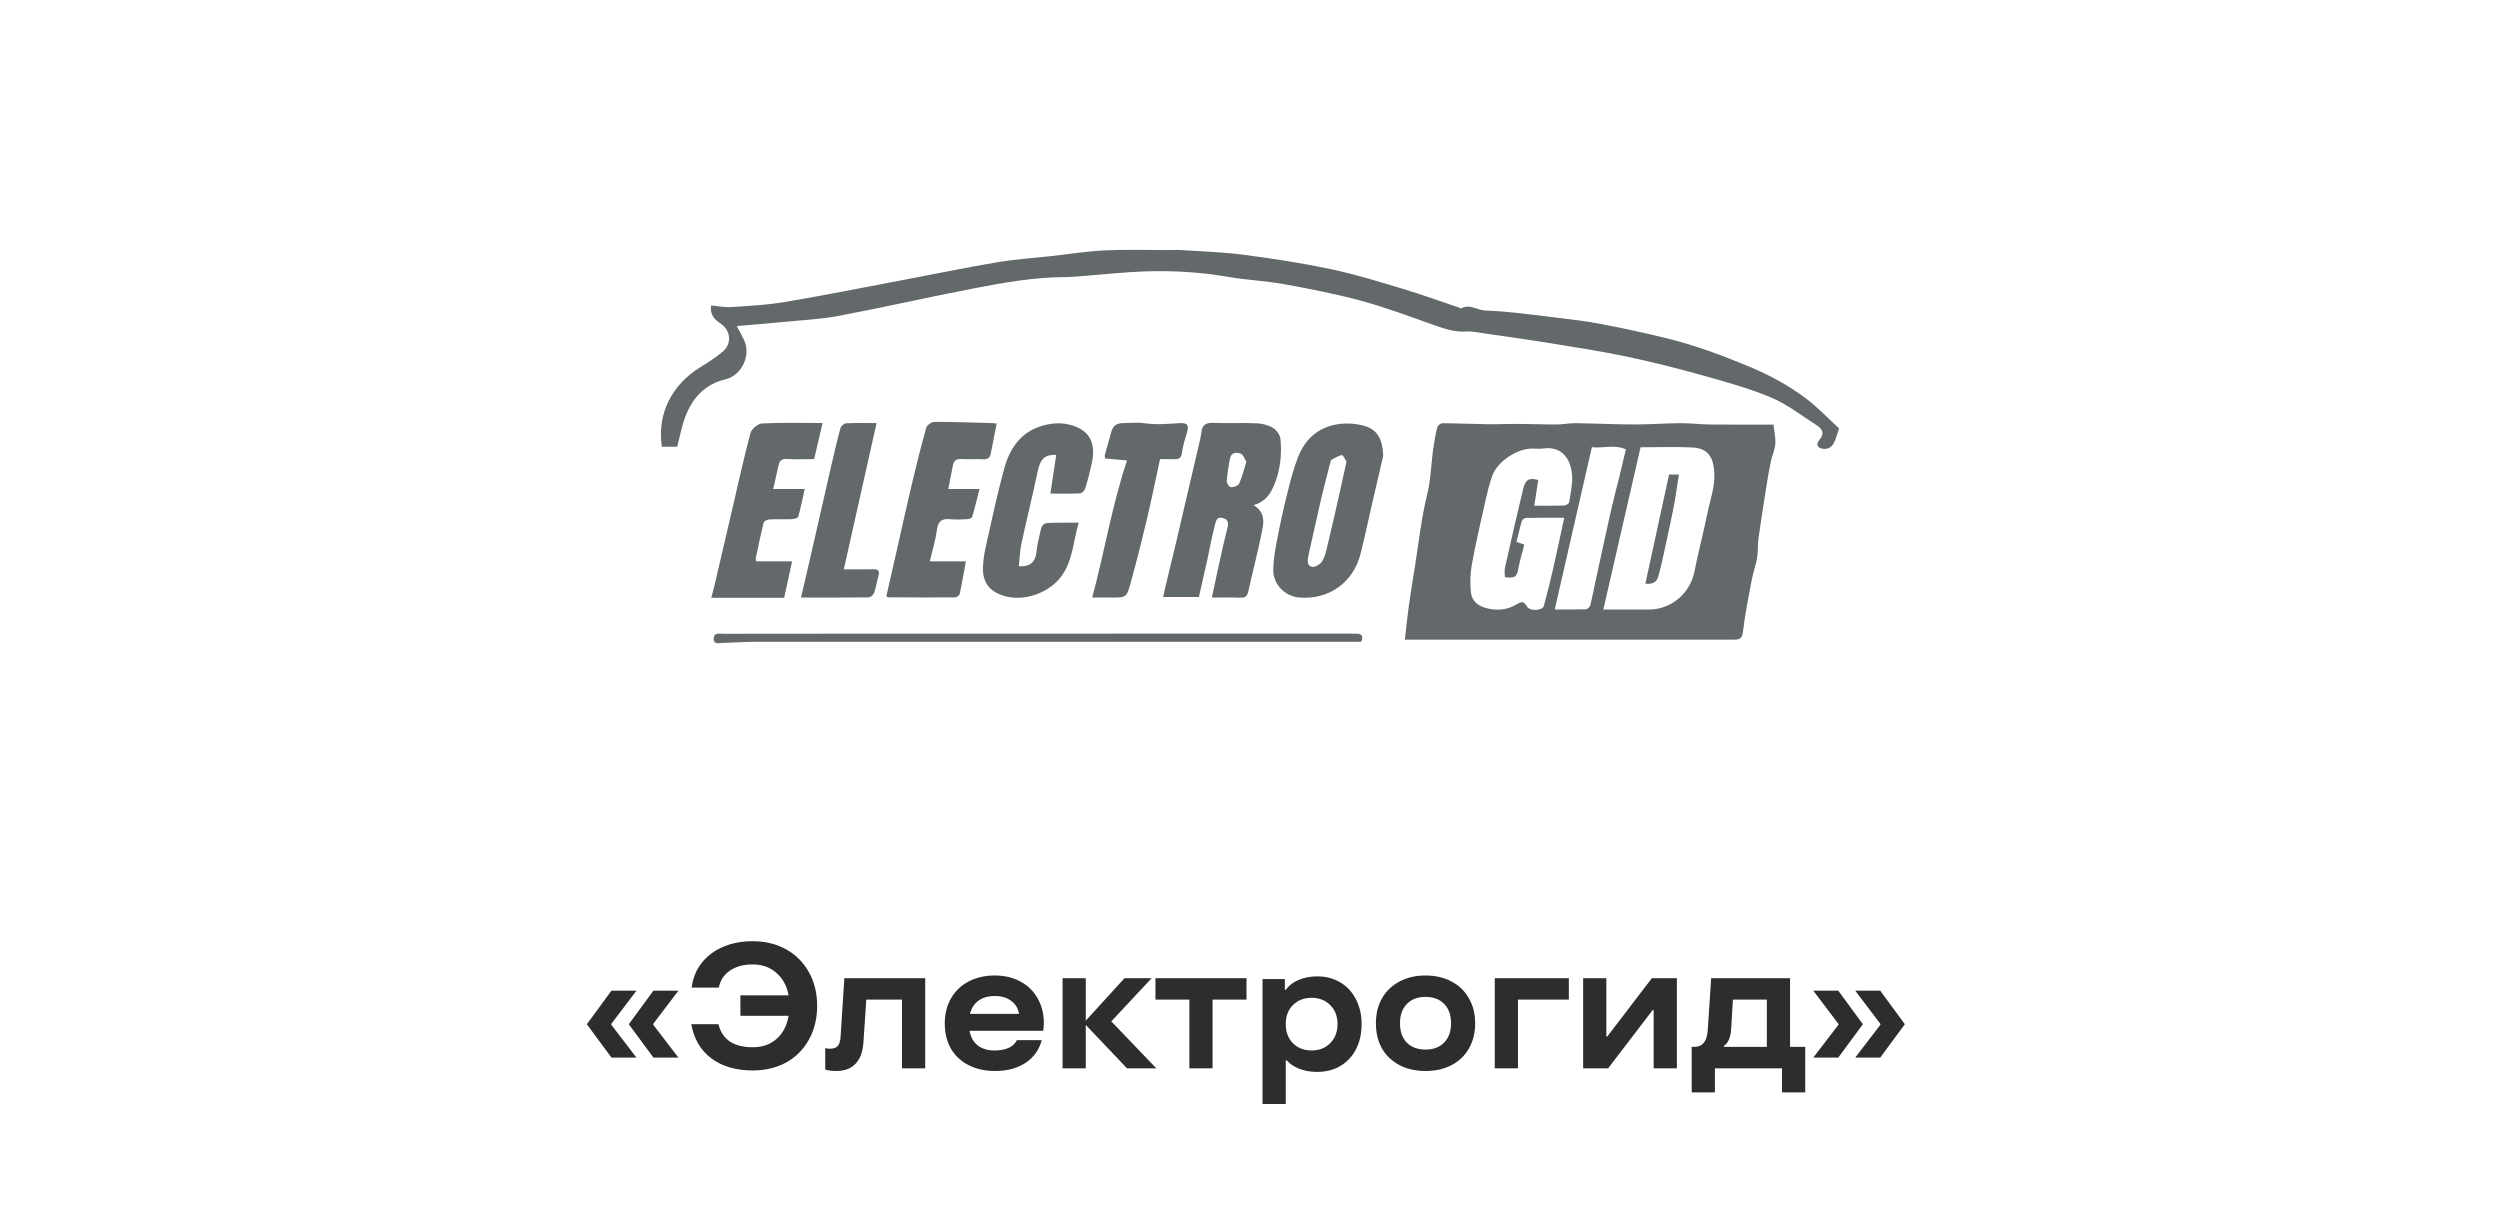 <svg width="276" height="133" viewBox="0 0 276 133" fill="none" xmlns="http://www.w3.org/2000/svg">
<g clip-path="url(#clip0_1653_8105)">
<path d="M195.788 46.868C195.861 47.532 196.034 48.265 195.997 48.987C195.964 49.61 195.663 50.219 195.528 50.842C195.337 51.74 195.176 52.646 195.033 53.555C194.721 55.509 194.413 57.462 194.138 59.42C194.039 60.128 194.105 60.857 193.988 61.557C193.842 62.408 193.537 63.229 193.38 64.079C193.024 65.975 192.646 67.873 192.416 69.787C192.317 70.601 191.939 70.623 191.33 70.623C183.086 70.615 174.842 70.619 166.597 70.619C163.14 70.619 159.68 70.619 156.223 70.619C155.922 70.619 155.622 70.619 155.098 70.619C155.244 69.34 155.362 68.134 155.53 66.931C155.728 65.502 155.963 64.079 156.19 62.657C156.626 59.959 156.909 57.224 157.561 54.578C158.027 52.682 157.994 50.765 158.335 48.877C158.441 48.287 158.522 47.69 158.694 47.121C158.749 46.942 159.071 46.725 159.273 46.725C160.919 46.736 162.569 46.81 164.215 46.832C165.406 46.846 166.597 46.791 167.792 46.799C169.13 46.806 170.465 46.868 171.803 46.865C172.51 46.865 173.218 46.711 173.925 46.718C176.095 46.747 178.266 46.857 180.436 46.861C182.133 46.865 183.83 46.729 185.528 46.718C186.62 46.711 187.716 46.854 188.808 46.865C191.125 46.89 193.438 46.872 195.788 46.872V46.868ZM181.118 49.383C179.743 55.38 178.387 61.297 177.008 67.29C178.705 67.29 180.384 67.298 182.067 67.29C184.53 67.279 186.587 65.498 187.071 63.082C187.503 60.916 188.068 58.775 188.511 56.612C188.823 55.091 189.388 53.628 189.248 52.004C189.109 50.358 188.493 49.486 186.807 49.401C184.934 49.306 183.053 49.379 181.118 49.379V49.383ZM169.391 55.828C170.593 55.828 171.645 55.846 172.694 55.809C172.884 55.802 173.21 55.6 173.232 55.45C173.39 54.486 173.614 53.503 173.562 52.543C173.452 50.611 172.364 49.229 170.377 49.515C169.97 49.574 169.548 49.522 169.134 49.522C167.473 49.522 165.311 50.956 164.753 52.506C164.427 53.416 164.2 54.361 163.987 55.303C163.459 57.65 162.917 59.996 162.484 62.36C162.305 63.343 162.294 64.384 162.385 65.381C162.466 66.271 163.111 66.869 163.976 67.107C165.153 67.433 166.315 67.389 167.4 66.737C167.844 66.469 168.21 66.26 168.573 66.95C168.87 67.51 170.289 67.43 170.432 66.906C170.791 65.579 171.136 64.244 171.44 62.903C171.872 61.015 172.265 59.12 172.69 57.162C171.308 57.162 169.9 57.151 168.496 57.177C168.328 57.177 168.064 57.352 168.016 57.503C167.789 58.251 167.624 59.017 167.422 59.823C167.704 59.922 167.994 60.021 168.287 60.124C168.056 61.026 167.8 61.85 167.642 62.697C167.459 63.687 167.279 63.856 166.139 63.727C166.139 63.386 166.073 63.016 166.15 62.679C166.803 59.765 167.459 56.854 168.163 53.954C168.416 52.913 168.826 52.719 169.827 52.99C169.688 53.892 169.545 54.801 169.383 55.828H169.391ZM171.645 67.283C172.814 67.283 173.947 67.302 175.073 67.265C175.245 67.257 175.513 67.016 175.56 66.836C175.776 66.019 175.923 65.186 176.103 64.358C176.7 61.612 177.294 58.863 177.91 56.121C178.17 54.97 178.482 53.83 178.764 52.686C178.999 51.722 179.226 50.758 179.497 49.614C178.295 49.035 176.891 49.519 175.743 49.372C174.369 55.373 173.016 61.29 171.645 67.283Z" fill="#63696B"/>
<path d="M203.039 47.294C202.797 47.972 202.68 48.507 202.427 48.965C202.134 49.5 201.573 49.68 201.008 49.486C200.491 49.306 200.598 48.87 200.873 48.547C201.47 47.854 201.184 47.345 200.557 46.945C198.897 45.886 197.309 44.629 195.513 43.877C193.039 42.843 190.421 42.132 187.83 41.406C185.106 40.644 182.357 39.951 179.589 39.368C176.836 38.789 174.054 38.36 171.275 37.909C168.87 37.517 166.454 37.18 164.039 36.831C163.305 36.725 162.561 36.556 161.835 36.6C160.582 36.677 159.464 36.296 158.313 35.889C155.662 34.947 153.019 33.954 150.31 33.217C147.484 32.447 144.599 31.89 141.714 31.366C139.709 30.999 137.652 30.926 135.643 30.574C132.56 30.039 129.459 29.855 126.343 29.965C124.235 30.039 122.131 30.27 120.027 30.431C119.235 30.489 118.443 30.592 117.651 30.592C114.224 30.588 110.866 31.193 107.523 31.835C102.541 32.792 97.592 33.932 92.607 34.87C90.543 35.259 88.424 35.35 86.327 35.559C84.689 35.721 83.05 35.849 81.338 35.999C81.598 36.494 81.888 37.004 82.141 37.532C82.951 39.207 81.892 41.454 80.106 41.872C77.8 42.411 76.415 43.961 75.63 46.084C75.257 47.099 75.062 48.184 74.765 49.317H73.068C72.511 45.618 74.23 42.455 77.276 40.563C78.138 40.028 79.007 39.478 79.78 38.829C80.836 37.942 80.682 36.472 79.538 35.71C78.878 35.27 78.365 34.757 78.504 33.723C79.27 33.789 80.004 33.95 80.726 33.902C82.724 33.767 84.736 33.664 86.708 33.331C91.027 32.601 95.319 31.739 99.623 30.926C103.091 30.27 106.548 29.551 110.027 28.965C112.024 28.627 114.055 28.495 116.068 28.272C118.022 28.055 119.968 27.74 121.926 27.645C124.224 27.531 126.534 27.608 128.84 27.605C129.393 27.605 129.947 27.575 130.5 27.612C132.766 27.762 135.042 27.828 137.289 28.125C140.511 28.55 143.734 29.038 146.912 29.709C149.61 30.277 152.257 31.102 154.9 31.897C156.975 32.52 159.016 33.261 161.069 33.954C161.146 33.979 161.245 34.086 161.278 34.064C162.228 33.492 163.093 34.258 164.013 34.287C166.572 34.368 169.127 34.745 171.678 35.046C173.368 35.244 175.065 35.446 176.737 35.765C179.178 36.23 181.609 36.754 184.021 37.348C187.159 38.122 190.176 39.247 193.163 40.493C195.356 41.41 197.397 42.517 199.274 43.91C200.638 44.922 201.818 46.187 203.032 47.294H203.039Z" fill="#63696B"/>
<path d="M138.384 55.765C139.623 56.502 139.543 57.54 139.363 58.46C138.92 60.74 138.322 62.991 137.82 65.263C137.706 65.78 137.523 66.015 136.951 65.986C135.906 65.938 134.854 65.971 133.791 65.971C134.015 64.915 134.216 63.929 134.433 62.947C134.777 61.407 135.107 59.864 135.499 58.335C135.646 57.76 135.631 57.36 134.99 57.188C134.257 56.99 134.216 57.66 134.117 58.02C133.791 59.23 133.578 60.468 133.311 61.693C133.007 63.082 132.684 64.464 132.358 65.909H128.402C128.501 65.48 128.589 65.091 128.681 64.703C129.088 63.005 129.506 61.308 129.905 59.607C130.73 56.095 131.548 52.58 132.365 49.068C132.471 48.617 132.581 48.162 132.64 47.704C132.735 46.927 133.109 46.652 133.912 46.685C135.514 46.751 137.123 46.66 138.725 46.729C139.337 46.755 140.008 46.92 140.529 47.235C140.925 47.473 141.324 48.023 141.365 48.467C141.522 50.168 141.354 51.858 140.701 53.463C140.291 54.479 139.737 55.384 138.392 55.765H138.384ZM137.596 50.981C137.391 50.659 137.263 50.201 136.991 50.094C136.551 49.918 135.947 49.9 135.807 50.571C135.631 51.414 135.492 52.268 135.43 53.126C135.411 53.349 135.723 53.789 135.892 53.793C136.203 53.8 136.691 53.636 136.797 53.401C137.127 52.675 137.31 51.887 137.596 50.981Z" fill="#63696B"/>
<path d="M152.708 50.314C152.279 52.158 151.85 54.002 151.425 55.846C151.022 57.606 150.651 59.373 150.211 61.121C149.405 64.321 146.711 66.231 143.441 65.967C141.883 65.843 140.563 64.538 140.57 62.958C140.574 61.902 140.754 60.839 140.952 59.798C141.278 58.071 141.648 56.352 142.073 54.647C142.422 53.24 142.773 51.825 143.298 50.476C144.119 48.357 145.702 47.044 147.997 46.791C148.822 46.7 149.706 46.773 150.508 46.982C152.048 47.382 152.635 48.441 152.708 50.314ZM148.653 50.949C148.492 50.71 148.276 50.219 148.148 50.241C147.741 50.311 147.363 50.56 146.989 50.769C146.916 50.809 146.894 50.959 146.868 51.066C146.538 52.356 146.19 53.643 145.886 54.937C145.391 57.067 144.936 59.204 144.449 61.334C144.331 61.851 144.276 62.441 144.837 62.577C145.156 62.654 145.743 62.309 145.952 61.986C146.267 61.499 146.395 60.876 146.538 60.293C146.978 58.467 147.392 56.638 147.807 54.809C148.089 53.566 148.353 52.32 148.657 50.949H148.653Z" fill="#63696B"/>
<path d="M115.966 54.49C116.193 52.976 116.398 51.608 116.607 50.219C115.251 50.175 114.829 50.714 114.518 52.228C113.986 54.816 113.33 57.382 112.776 59.966C112.597 60.795 112.575 61.66 112.479 62.514C114.635 62.65 114.342 60.938 114.569 59.963C115.159 57.422 114.723 57.763 117.392 57.701C117.905 57.69 118.418 57.701 119.093 57.701C118.458 59.838 118.447 61.99 117.095 63.724C115.676 65.542 112.967 66.433 110.848 65.788C109.228 65.296 108.465 64.31 108.52 62.617C108.546 61.803 108.685 60.985 108.865 60.19C109.499 57.371 110.097 54.537 110.859 51.751C111.468 49.522 112.666 47.697 115.089 46.997C116.42 46.612 117.714 46.623 118.972 47.195C120.46 47.869 120.969 49.215 120.519 51.216C120.313 52.133 120.082 53.045 119.8 53.943C119.73 54.163 119.437 54.457 119.235 54.468C118.191 54.519 117.142 54.493 115.958 54.493L115.966 54.49Z" fill="#63696B"/>
<path d="M97.855 65.821C98.262 64.028 98.673 62.21 99.087 60.392C99.626 58.013 100.15 55.626 100.715 53.251C101.195 51.231 101.693 49.218 102.258 47.224C102.339 46.934 102.844 46.575 103.152 46.575C105.267 46.572 107.383 46.652 109.498 46.707C109.663 46.711 109.824 46.733 110.033 46.751C109.809 47.898 109.6 49.02 109.366 50.138C109.274 50.575 108.985 50.728 108.523 50.703C107.724 50.663 106.917 50.728 106.118 50.677C105.561 50.641 105.3 50.868 105.205 51.374C105.04 52.209 104.875 53.045 104.692 53.984H108.141C107.852 55.109 107.614 56.103 107.32 57.081C107.284 57.21 106.965 57.309 106.77 57.32C106.162 57.353 105.55 57.378 104.949 57.323C104.087 57.246 103.578 57.43 103.446 58.438C103.295 59.596 102.94 60.729 102.65 61.968H106.631C106.4 63.236 106.202 64.413 105.949 65.579C105.916 65.736 105.612 65.949 105.436 65.953C102.976 65.971 100.513 65.953 98.053 65.945C98.009 65.945 97.962 65.894 97.852 65.824L97.855 65.821Z" fill="#63696B"/>
<path d="M90.81 46.703C90.491 48.082 90.194 49.35 89.883 50.688C88.856 50.688 87.863 50.732 86.877 50.674C86.265 50.637 86.041 50.897 85.935 51.429C85.766 52.254 85.564 53.071 85.359 53.984H88.842C88.596 55.08 88.402 56.077 88.123 57.052C88.083 57.199 87.661 57.309 87.412 57.316C86.584 57.349 85.751 57.305 84.923 57.349C84.707 57.36 84.351 57.532 84.311 57.694C83.984 59.002 83.713 60.326 83.431 61.645C83.416 61.719 83.449 61.807 83.475 61.972H87.445C87.144 63.354 86.866 64.633 86.573 66H78.522C78.673 65.432 78.79 65.022 78.885 64.607C79.556 61.744 80.22 58.878 80.887 56.015C81.528 53.273 82.126 50.516 82.855 47.796C82.976 47.349 83.673 46.77 84.127 46.748C86.305 46.638 88.493 46.7 90.81 46.7V46.703Z" fill="#63696B"/>
<path d="M120.58 65.967C121.936 60.941 122.743 55.879 124.422 50.831C123.659 50.761 122.849 50.692 121.995 50.615C121.988 50.508 121.944 50.369 121.973 50.248C122.171 49.493 122.398 48.745 122.596 47.99C122.867 46.945 123.164 46.7 124.224 46.7C124.916 46.7 125.617 46.615 126.295 46.718C127.585 46.912 128.861 46.802 130.148 46.718C131.152 46.648 131.299 46.938 130.998 47.902C130.782 48.591 130.584 49.295 130.485 50.01C130.404 50.589 130.118 50.721 129.609 50.695C129.088 50.67 128.564 50.692 128.069 50.692C127.563 53.012 127.109 55.252 126.584 57.474C126.038 59.779 125.452 62.074 124.821 64.358C124.374 65.982 124.334 65.967 122.64 65.967C122.006 65.967 121.372 65.967 120.576 65.967H120.58Z" fill="#63696B"/>
<path d="M88.432 65.967C88.806 64.365 89.165 62.844 89.513 61.319C90.257 58.071 90.987 54.819 91.734 51.575C92.064 50.138 92.398 48.701 92.783 47.279C92.845 47.048 93.175 46.744 93.395 46.733C94.495 46.678 95.602 46.707 96.775 46.707C95.569 52.088 94.378 57.4 93.157 62.851C94.315 62.851 95.356 62.87 96.397 62.844C96.984 62.829 97.134 63.049 96.977 63.599C96.801 64.2 96.72 64.834 96.511 65.425C96.434 65.648 96.126 65.945 95.917 65.949C93.432 65.986 90.946 65.971 88.432 65.971V65.967Z" fill="#63696B"/>
<path d="M150.288 70.854C146.332 70.854 142.41 70.854 138.484 70.854C120.012 70.854 101.54 70.854 83.068 70.858C81.998 70.858 80.927 70.964 79.853 70.971C79.465 70.971 78.816 71.217 78.794 70.55C78.768 69.791 79.454 69.97 79.919 69.97C84.039 69.959 88.16 69.959 92.28 69.959C111.141 69.956 130.001 69.952 148.862 69.948C149.166 69.948 149.47 69.956 149.775 69.959C150.313 69.967 150.548 70.187 150.284 70.854H150.288Z" fill="#63696B"/>
<path d="M184.263 52.389H185.356C185.143 53.705 184.974 54.966 184.729 56.209C184.362 58.06 183.948 59.9 183.545 61.744C183.398 62.408 183.248 63.071 183.046 63.716C182.866 64.285 182.43 64.523 181.649 64.439C182.526 60.403 183.391 56.407 184.263 52.389Z" fill="#63696B"/>
</g>
<path d="M70.267 116.76H67.508L64.788 113.074L67.508 109.369H70.267L67.489 113.035V113.134L70.267 116.76ZM74.899 116.76H72.14L69.42 113.074L72.14 109.369H74.899L72.12 113.035V113.134L74.899 116.76ZM83.099 103.91C84.492 103.91 85.727 104.212 86.805 104.816C87.882 105.421 88.716 106.262 89.308 107.339C89.912 108.417 90.214 109.652 90.214 111.044C90.214 112.437 89.912 113.679 89.308 114.769C88.716 115.847 87.882 116.688 86.805 117.292C85.727 117.883 84.492 118.179 83.099 118.179C81.247 118.179 79.723 117.732 78.527 116.839C77.331 115.932 76.596 114.677 76.32 113.074H79.315C79.525 113.915 79.946 114.553 80.577 114.986C81.221 115.407 82.061 115.617 83.099 115.617C84.164 115.617 85.044 115.308 85.74 114.691C86.437 114.073 86.877 113.226 87.061 112.148H81.74V109.882H87.061C86.864 108.83 86.41 108.003 85.701 107.398C85.005 106.781 84.137 106.472 83.099 106.472C82.088 106.472 81.247 106.702 80.577 107.162C79.92 107.609 79.512 108.233 79.355 109.034H76.359C76.49 107.996 76.852 107.096 77.443 106.334C78.047 105.559 78.836 104.961 79.808 104.541C80.78 104.12 81.877 103.91 83.099 103.91ZM92.309 118.238C91.849 118.238 91.448 118.186 91.106 118.08V115.715C91.264 115.755 91.442 115.775 91.639 115.775C92.007 115.775 92.282 115.683 92.466 115.499C92.663 115.302 92.775 114.947 92.802 114.434L93.215 107.99H102.143V117.943H99.581V110.355H95.64L95.324 115.065C95.258 116.103 94.969 116.891 94.457 117.43C93.958 117.969 93.242 118.238 92.309 118.238ZM115.241 112.936C115.241 113.252 115.214 113.541 115.162 113.804H107.042C107.173 114.513 107.475 115.052 107.948 115.42C108.421 115.788 109.045 115.972 109.821 115.972C110.438 115.972 110.957 115.873 111.378 115.676C111.798 115.479 112.094 115.196 112.265 114.829H115.004C114.741 115.88 114.15 116.714 113.23 117.332C112.324 117.936 111.2 118.238 109.86 118.238C108.743 118.238 107.764 118.021 106.923 117.588C106.083 117.154 105.432 116.543 104.972 115.755C104.526 114.953 104.302 114.027 104.302 112.976C104.302 111.938 104.532 111.018 104.992 110.217C105.452 109.415 106.096 108.798 106.923 108.364C107.764 107.917 108.73 107.694 109.821 107.694C110.898 107.694 111.844 107.917 112.659 108.364C113.473 108.798 114.104 109.415 114.551 110.217C115.011 111.005 115.241 111.912 115.241 112.936ZM109.821 109.96C109.098 109.96 108.5 110.131 108.027 110.473C107.567 110.801 107.252 111.287 107.081 111.931H112.501C112.396 111.314 112.107 110.834 111.634 110.493C111.161 110.138 110.556 109.96 109.821 109.96ZM122.688 112.759L127.655 117.943H124.423L119.87 113.153V117.943H117.308V107.99H119.87V112.68L124.147 107.99H127.142L122.688 112.759ZM133.869 117.943H131.307V110.355H127.562V107.99H137.614V110.355H133.869V117.943ZM139.384 121.884V108.088H141.847V109.271H141.946C142.327 108.771 142.813 108.403 143.404 108.167C144.009 107.917 144.686 107.792 145.434 107.792C146.394 107.792 147.241 108.016 147.977 108.463C148.713 108.896 149.284 109.514 149.692 110.315C150.112 111.117 150.322 112.03 150.322 113.055C150.322 114.093 150.119 115.012 149.711 115.814C149.304 116.615 148.726 117.24 147.977 117.686C147.241 118.12 146.38 118.337 145.395 118.337C144.686 118.337 144.042 118.225 143.464 118.002C142.899 117.791 142.426 117.476 142.045 117.056H141.946V121.884H139.384ZM144.804 115.972C145.645 115.972 146.328 115.702 146.854 115.164C147.392 114.625 147.662 113.922 147.662 113.055C147.662 112.188 147.392 111.491 146.854 110.966C146.328 110.427 145.645 110.158 144.804 110.158C143.963 110.158 143.273 110.427 142.734 110.966C142.209 111.491 141.946 112.188 141.946 113.055C141.946 113.922 142.209 114.625 142.734 115.164C143.273 115.702 143.963 115.972 144.804 115.972ZM157.379 118.238C156.288 118.238 155.329 118.021 154.501 117.588C153.674 117.154 153.03 116.543 152.57 115.755C152.123 114.953 151.9 114.027 151.9 112.976C151.9 111.925 152.123 111.005 152.57 110.217C153.03 109.415 153.674 108.798 154.501 108.364C155.329 107.917 156.288 107.694 157.379 107.694C158.469 107.694 159.428 107.917 160.256 108.364C161.084 108.798 161.721 109.415 162.168 110.217C162.628 111.005 162.858 111.925 162.858 112.976C162.858 114.027 162.628 114.953 162.168 115.755C161.721 116.543 161.084 117.154 160.256 117.588C159.428 118.021 158.469 118.238 157.379 118.238ZM157.379 115.873C158.246 115.873 158.929 115.617 159.428 115.104C159.941 114.579 160.197 113.869 160.197 112.976C160.197 112.069 159.947 111.36 159.448 110.847C158.949 110.322 158.259 110.059 157.379 110.059C156.498 110.059 155.809 110.322 155.309 110.847C154.81 111.36 154.56 112.069 154.56 112.976C154.56 113.869 154.81 114.579 155.309 115.104C155.822 115.617 156.512 115.873 157.379 115.873ZM167.583 117.943H165.021V107.99H173.2V110.355H167.583V117.943ZM177.538 117.943H174.779V107.99H177.341V114.434H177.44L182.367 107.99H185.126V117.943H182.564V111.498H182.465L177.538 117.943ZM197.622 115.577H199.297V120.603H196.735V117.943H189.325V120.603H186.763V115.577H187.039C187.958 115.577 188.458 114.96 188.536 113.725L188.911 107.99H197.622V115.577ZM190.31 115.577H195.06V110.355H191.315L191.118 113.607C191.066 114.526 190.796 115.15 190.31 115.479V115.577ZM202.943 116.76H200.184L202.963 113.134V113.035L200.184 109.369H202.943L205.663 113.074L202.943 116.76ZM207.575 116.76H204.816L207.595 113.134V113.035L204.816 109.369H207.575L210.295 113.074L207.575 116.76Z" fill="#2C2D2E"/>
<defs>
<clipPath id="clip0_1653_8105">
<rect width="130.078" height="78.835" fill="white" transform="translate(72.961 10.253)"/>
</clipPath>
</defs>
</svg>
